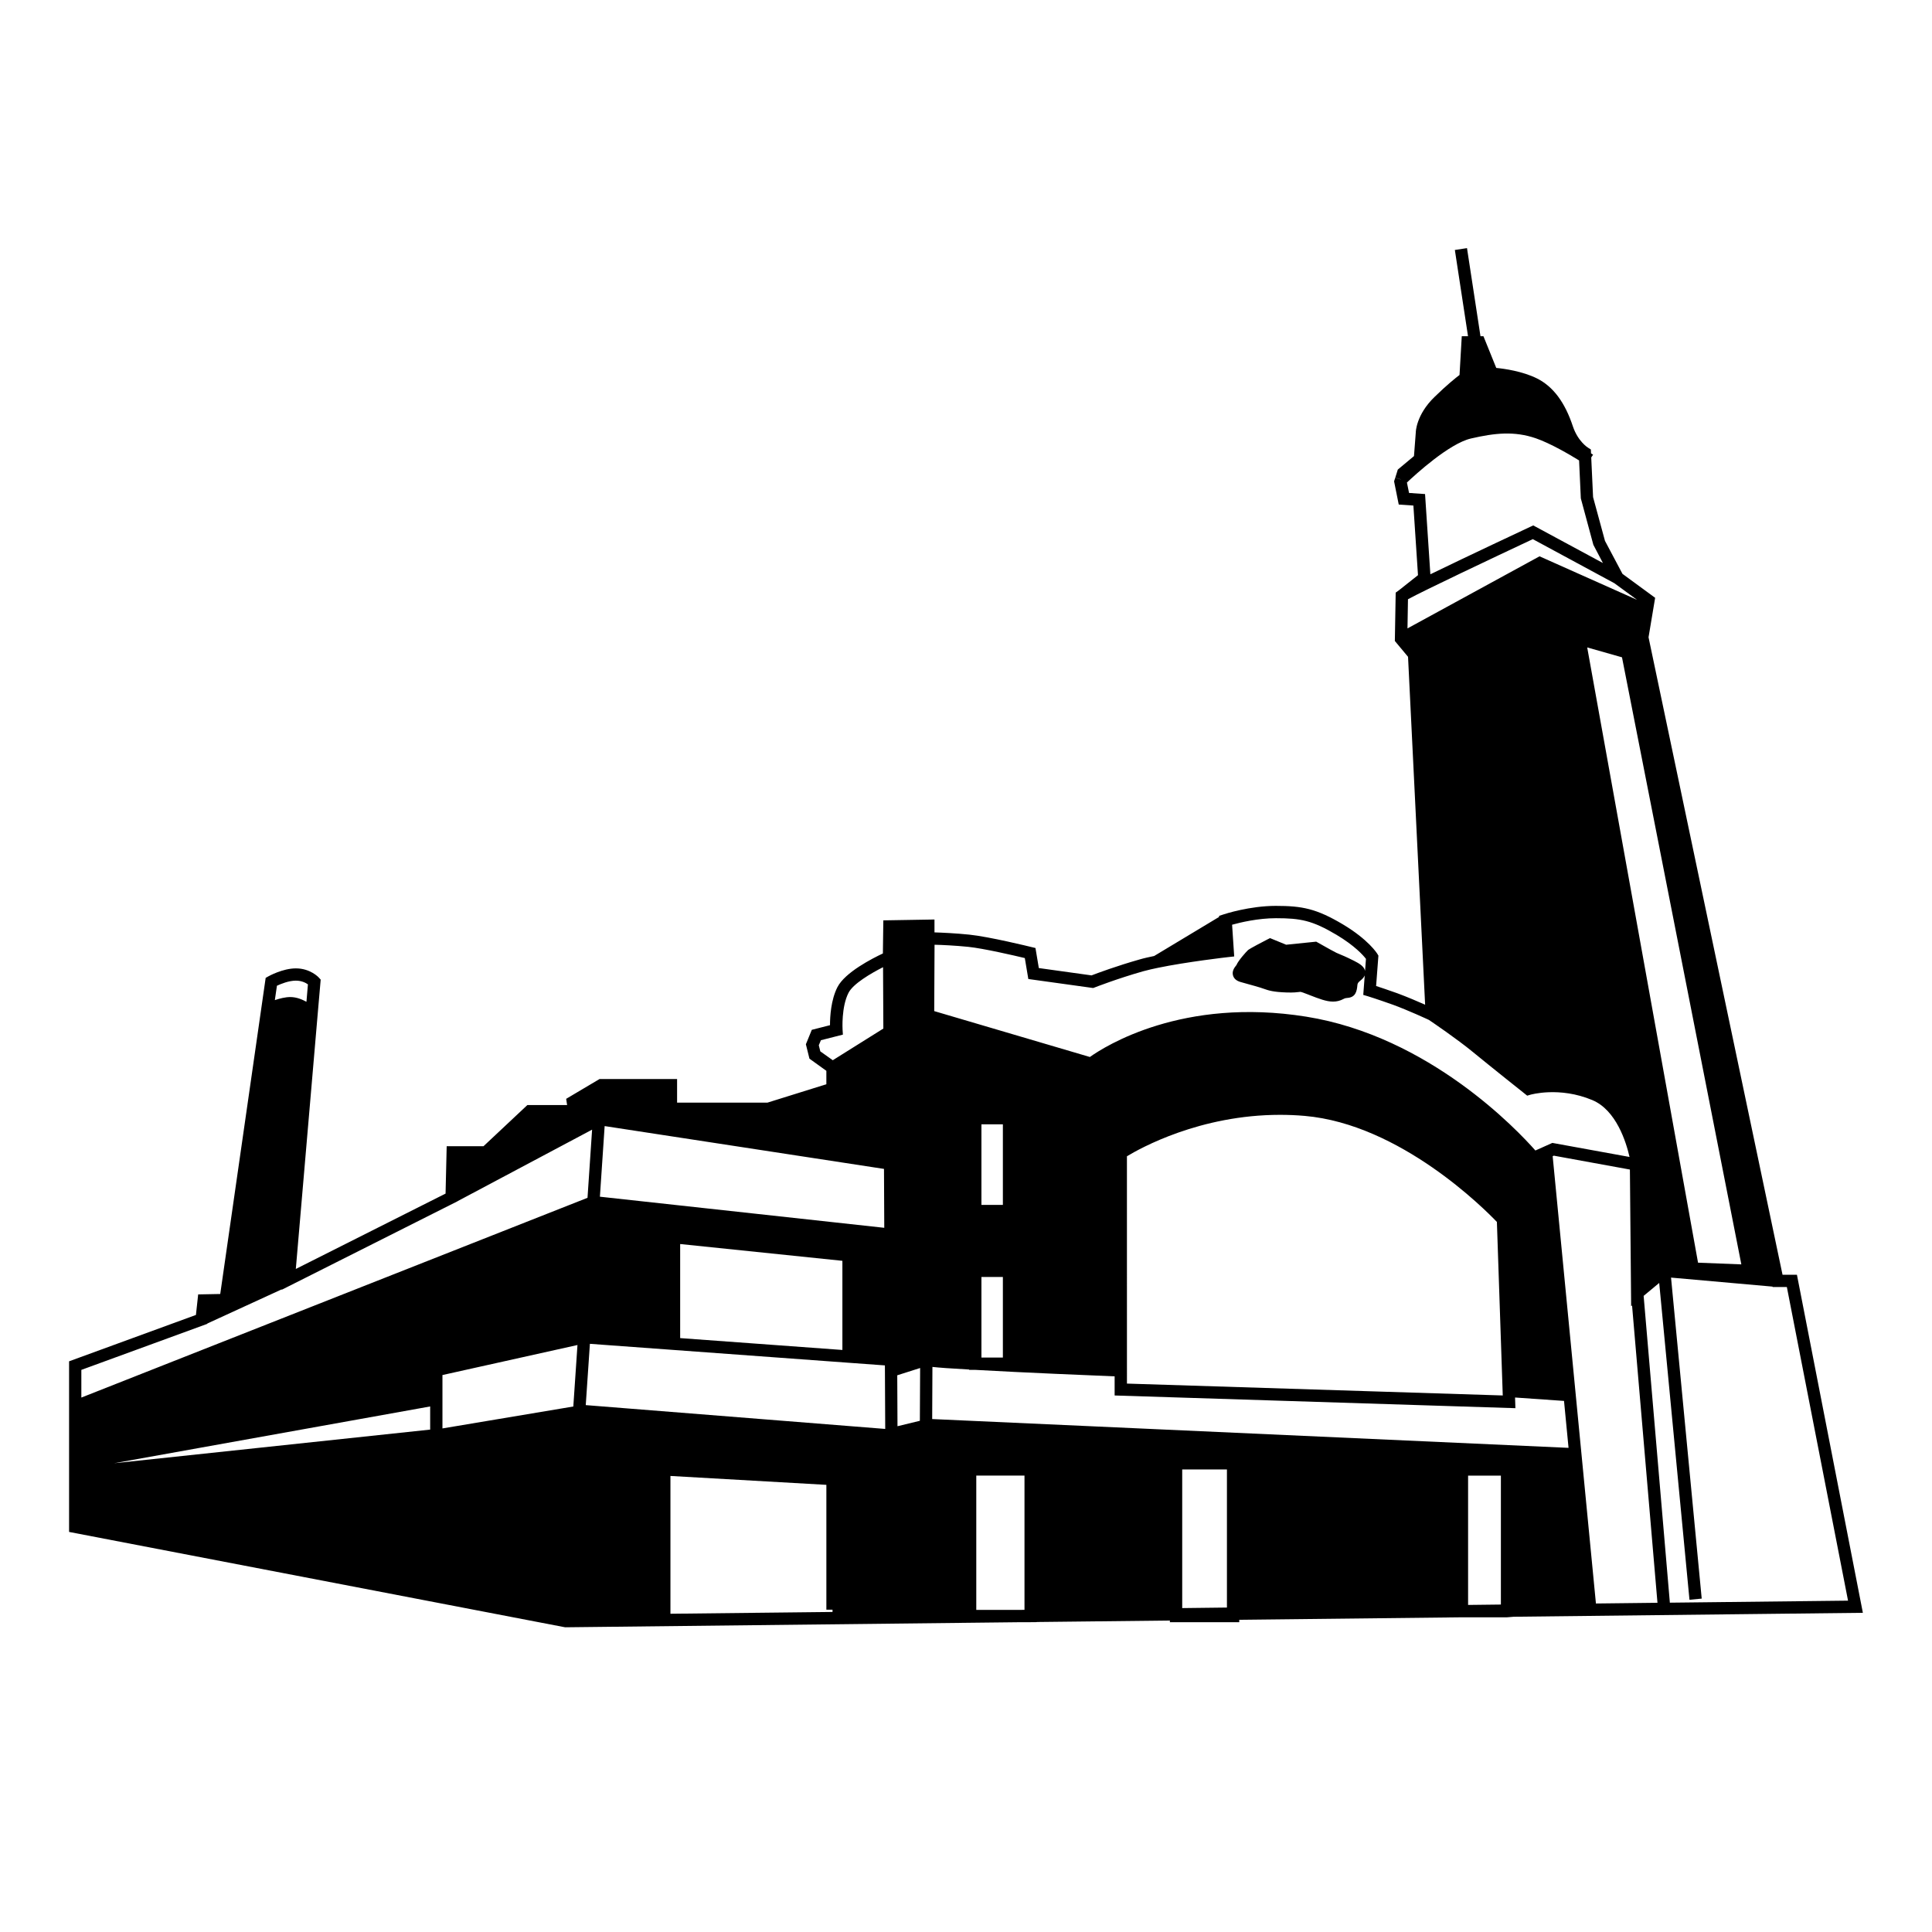 <?xml version="1.0" encoding="UTF-8"?>
<!-- Uploaded to: ICON Repo, www.svgrepo.com, Generator: ICON Repo Mixer Tools -->
<svg fill="#000000" width="800px" height="800px" version="1.1" viewBox="144 144 512 512" xmlns="http://www.w3.org/2000/svg">
 <path d="m637.68 571.41-17.473-89.582h-3.816l-35.512-168.94 1.75-10.465-8.656-6.344-4.637-8.738-3.156-11.605-0.488-10.512 0.488-0.727s-0.211-0.137-0.539-0.344l-0.047-1.039-0.738-0.461c-0.113-0.062-2.695-1.715-4.016-5.633-2.117-6.41-5.223-10.57-9.508-12.723-3.836-1.918-8.699-2.59-10.809-2.793l-3.398-8.41h-0.785l-3.57-23.34-3.219 0.492 3.488 22.848h-1.656l-0.594 10.277c-1.055 0.797-3.34 2.625-6.602 5.801-4.949 4.769-4.996 9.383-4.992 9.449l-0.477 6.246-4.289 3.574-0.664 2.137 1.449 0.445 0.043 0.043-1.512-0.465-0.301 0.961 1.234 6.144 3.883 0.27 1.219 18.449-5.008 3.969-0.902 0.656-0.223 12.816 3.496 4.195 4.527 92.195c-1.938-0.855-4.746-2.062-7.356-3.027-2.629-0.934-4.508-1.566-5.633-1.93l0.609-8.051-0.27-0.449c-0.09-0.148-2.328-3.781-9.25-7.898-6.938-4.098-10.664-4.836-17.664-4.836-6.965 0-13.578 2.16-13.848 2.258l-1.199 0.398 0.016 0.27-17.211 10.355c-1.234 0.262-2.621 0.551-3.812 0.902-6.019 1.703-11.312 3.668-12.781 4.238l-13.973-1.945-0.891-5.312-1.039-0.25c-0.457-0.113-11.207-2.754-16.516-3.297-3.574-0.367-7.191-0.531-9.207-0.594v-3.414l-13.555 0.227-0.117 8.773c-2.746 1.289-10.02 4.984-12.043 8.922-1.734 3.379-1.973 7.863-1.973 10.086l-4.824 1.227-1.566 3.832 0.945 3.812 4.481 3.223v3.555l-15.629 4.879h-23.93v-6.262h-20.547l-8.848 5.246 0.25 1.645h-10.523l-11.629 10.91h-9.762l-0.297 12.559-39.684 19.973 5.875-68.465 0.715-8.215-0.488-0.531c-0.09-0.113-2.285-2.445-6.082-2.445-3.516 0-7.164 2.043-7.312 2.121l-0.699 0.398-12.039 83.77-5.848 0.113-0.594 5.441-33.617 12.289v45.215l130.97 25.176 0.508 0.094 120.92-1.352h2.418l1.633-0.016v-0.031l35.273-0.391v0.441h18.387v-0.641l59.035-0.656h11.926l1.633-0.133v-0.012zm-104.62-2.086v-34.27h8.691v34.168zm40.785-251.13 31.629 160.88-11.477-0.449-29.371-163.05zm2.426 171.96 0.242-0.195 6.734 78.797-16.309 0.188-11.465-118.54 0.312-0.137 20.156 3.676zm-252.02-16.473 42.992 4.449v23.625l-42.992-3.144zm57.531 34.785 6.062-1.93-0.07 13.988-5.93 1.441zm-84.746-8.023-1.102 16.297-34.68 5.809v-14.148zm3.293-0.316 68.434 5.008 9.746 0.711 0.086 16.836-79.363-6.312zm103.76 3.641v-21.355h5.684v21.355zm38.559-53.34c3.496-2.125 19.352-10.984 40.566-10.984 2.184 0 4.379 0.09 6.543 0.281 25.316 2.199 47.688 24.703 50.934 28.105l1.516 44.828 0.039 1.156-99.594-3.148zm-38.559 12.887v-21.355h5.684v21.355zm-146.09 59.543-83.77 8.914 83.77-15.047zm133.04-2.793 0.062-13.816c1.688 0.191 4.586 0.402 9.73 0.688v0.09h1.57c12.844 0.738 31.512 1.496 36.988 1.719v5.07l106.21 3.367-0.094-2.828 12.977 0.902 1.199 12.438zm-12.773-66.293 0.074 15.609-75.359-8.242 1.258-18.715zm-56.594 81.371 41.324 2.356v33.086h1.629l0.004 0.598-42.957 0.477zm92.969 35.492h-11.918v-35.586h12.777v35.574zm42.656-0.477v-36.742h11.852v36.602zm160.24-85.074 16.211 83.105-47.219 0.535-6.949-81.305 4.125-3.422 8.023 83.961 3.242-0.312-8.129-85.07 26.895 2.387 0.02 0.113 3.781 0.004zm-39.695-182.12-25.848-11.535-34.996 19.102 0.129-7.723c4.047-2.234 22.715-11.066 33.082-15.93l21.625 11.684zm-60.43-28.328-0.562-2.762c2.152-2.031 11.168-10.324 16.961-11.668 6.406-1.48 11.52-2 17.199-0.055 3.898 1.352 8.887 4.273 11.465 5.867l0.461 10.051 3.32 12.305 2.535 4.832-18.465-9.965-0.742 0.344c-0.902 0.426-16.449 7.699-26.523 12.605l-1.406-21.262zm-116.86 120.28c4.152 0.434 12.18 2.297 15.035 2.981l0.93 5.551 17.184 2.387 0.398-0.148c0.062-0.027 5.977-2.344 12.891-4.301 1.188-0.336 2.684-0.656 3.856-0.902 7.594-1.574 18.582-2.844 18.688-2.848l1.543-0.168-0.559-8.406c2.137-0.594 6.852-1.73 11.625-1.73 6.559 0 9.621 0.605 16.004 4.379 4.867 2.902 7.133 5.457 7.848 6.402l-0.242 3.168c-0.266-1.184-1.453-1.914-2.922-2.656-2.297-1.145-3.148-1.48-3.769-1.734-0.598-0.234-0.969-0.383-2.547-1.262l-3.707-2.078-7.965 0.812-4.273-1.754-0.668 0.336c-4.66 2.398-5.059 2.754-5.18 2.852-0.312 0.27-2.578 2.754-3.039 3.934-0.031 0.055-0.074 0.102-0.113 0.148-0.414 0.52-1.176 1.496-0.789 2.699 0.262 0.805 0.93 1.359 1.961 1.656 0.73 0.207 1.426 0.398 2.102 0.59 1.062 0.293 2.086 0.574 3.156 0.902 0.336 0.102 0.613 0.207 0.891 0.301 1.273 0.449 2.481 0.875 6.203 0.992 1.766 0.047 2.606-0.062 3.133-0.129 0.133-0.02 0.25-0.039 0.359-0.039 0.242 0 0.988 0.27 2.191 0.746l0.207 0.086c2.609 1.008 4.496 1.75 6.285 1.75 0.992 0 1.895-0.227 2.769-0.695 0.418-0.223 0.68-0.254 1.012-0.277 2.207-0.16 2.531-1.738 2.68-3.481 0.043-0.461 0.297-0.711 0.855-1.176 0.352-0.281 0.828-0.711 1.078-1.301l-0.387 5.156 1.246 0.367c0.027 0.004 2.328 0.711 6.715 2.273 4.106 1.516 8.852 3.719 9.43 3.988 0.887 0.594 7.469 5.055 11.668 8.516 4.637 3.812 13.73 11.035 13.73 11.035l0.656 0.523 0.816-0.242c0.086-0.02 7.711-2.242 16.441 1.414 6.336 2.656 8.969 11.141 9.863 15.07l-20.453-3.723-4.496 2.012c-4.652-5.277-28.113-30.246-60.734-35.469-32.754-5.234-53.34 7.84-57.332 10.688l-41.25-12.16 0.086-17.586c1.988 0.039 5.496 0.211 8.891 0.551zm-39.16 27.707-0.402-1.621 0.562-1.336 5.824-1.48-0.086-1.352c-0.004-0.062-0.352-5.988 1.582-9.742 1.219-2.383 5.898-5.133 9.145-6.777l0.078 16.262-13.402 8.395zm-138.98-18.742c1.516 0 2.609 0.566 3.191 0.988l-0.391 4.617c-1.035-0.559-2.535-1.258-4.301-1.258-1.301 0-2.801 0.387-4.074 0.812l0.551-3.809c1.059-0.492 3.141-1.352 5.023-1.352zm-23.473 90.949 0.012-0.09 19.711-9.051-0.012 0.117 46.641-23.477 0.004-0.023 35.617-18.938-1.215 18.062-134.14 52.938v-7.336z"/>
</svg>
